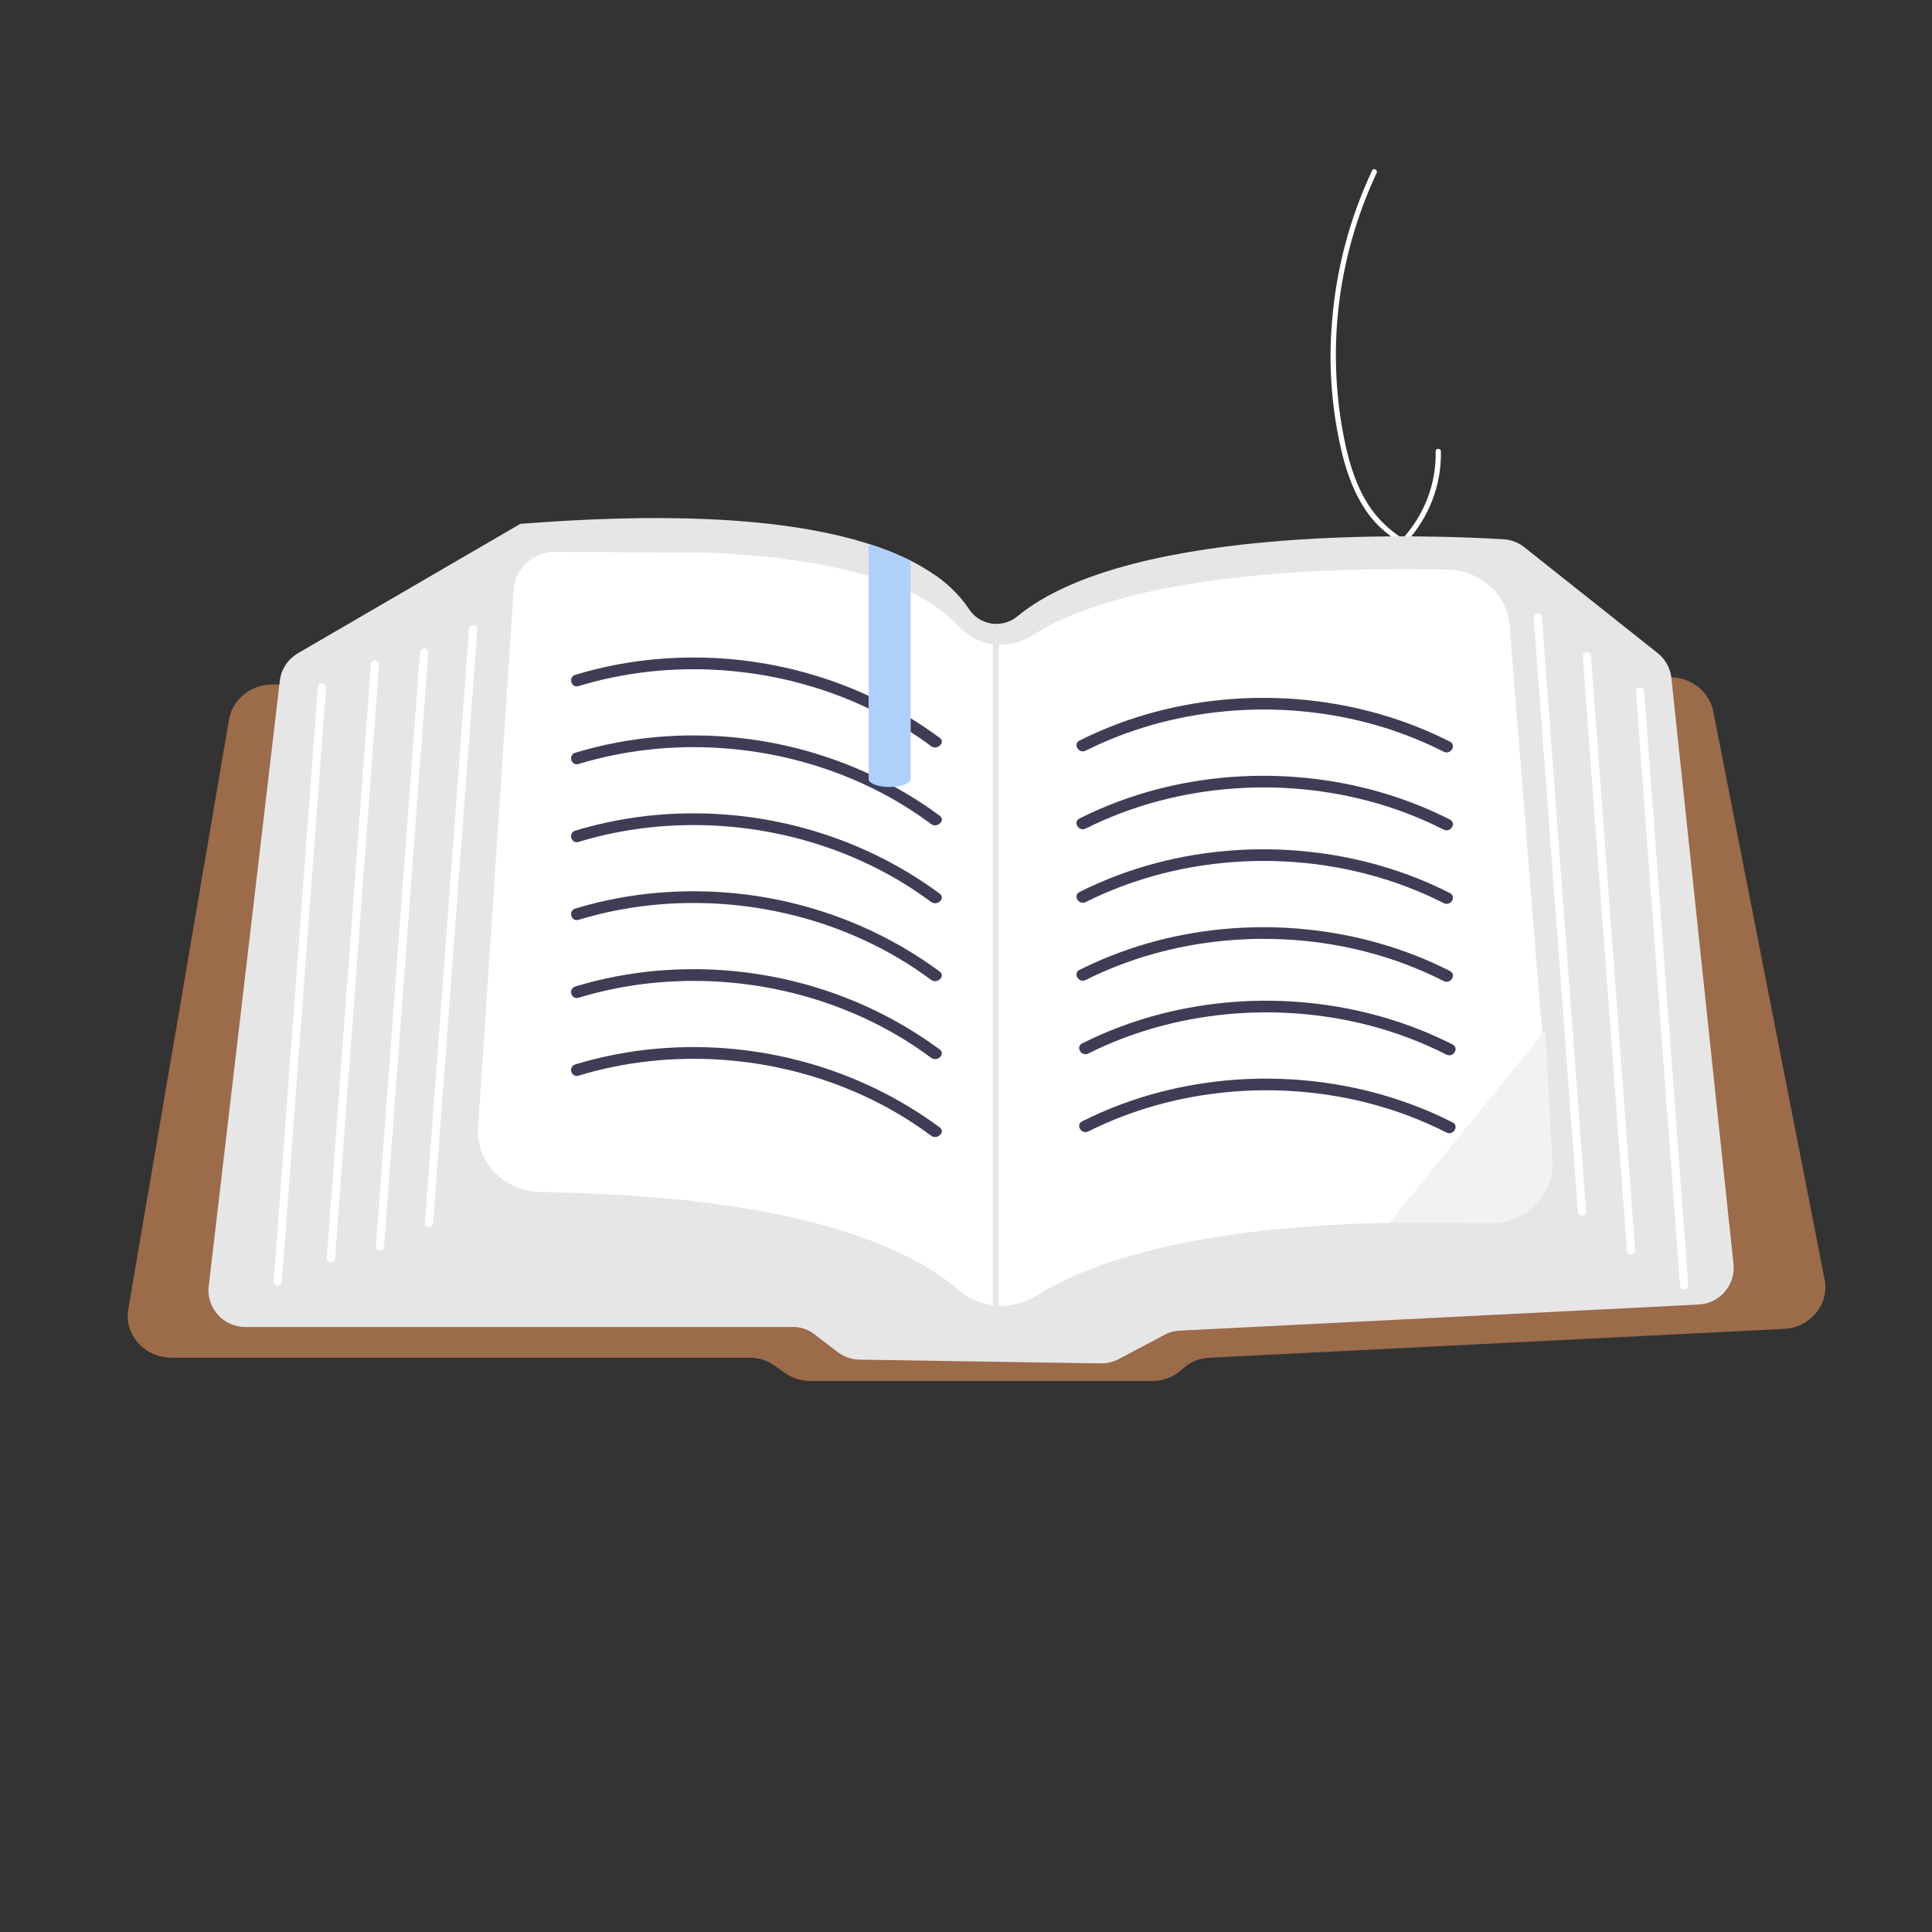 <?xml version="1.0" encoding="utf-8"?>
<svg xmlns="http://www.w3.org/2000/svg" viewBox="-11.395 -212.522 669.32 702.439" width="3.5cm" height="3.5cm" xmlns:bx="https://boxy-svg.com" preserveAspectRatio="none"><rect x="-11.395" y="-212.522" width="669.32" height="702.439" fill="#333333" stroke="none"/><defs><bx:export><bx:file format="svg" units="cm"/></bx:export></defs><path d="M 465.528 -149.63 C 451.609 -118.48 447.859 -83.731 454.812 -50.327 C 456.345 -43.18 458.522 -36.063 462.214 -29.713 C 465.86 -23.552 471.09 -18.479 477.361 -15.022 C 483.142 -11.681 489.443 -8.933 494.312 -4.245 C 499.444 0.696 501.729 7.44 501.539 14.486 C 501.305 23.108 497.988 31.131 494.472 38.864 C 490.568 47.451 486.376 56.308 486.63 65.961 C 486.66 67.131 484.844 67.11 484.813 65.942 C 484.372 49.147 496.515 35.658 499.221 19.542 C 500.483 12.022 499.487 4.076 494.2 -1.753 C 489.577 -6.851 483.082 -9.69 477.199 -13.022 C 471.021 -16.52 465.762 -20.843 461.853 -26.835 C 457.855 -32.965 455.395 -40.012 453.686 -47.089 C 449.93 -63.165 448.725 -79.732 450.116 -96.182 C 451.599 -114.97 456.284 -133.36 463.969 -150.56 C 464.445 -151.63 466.001 -150.69 465.528 -149.63 L 465.528 -149.63 Z" fill="#fff"/><path d="M 474.206 -16.329 C 482.029 -25.176 486.23 -36.646 485.972 -48.453 C 485.946 -49.622 487.762 -49.602 487.789 -48.434 C 488.035 -36.147 483.638 -24.219 475.477 -15.031 C 474.699 -14.156 473.432 -15.459 474.206 -16.329 L 474.206 -16.329 Z" fill="#fff"/><path d="M 620.728 252.69 L 582.139 46.071 C 580.779 39.056 574.747 33.915 567.605 33.686 C 567.293 33.679 566.981 33.679 566.669 33.686 L 540.381 34.629 L 537.552 34.733 L 524.433 35.205 L 521.603 35.302 L 513.164 35.607 L 342.999 41.716 C 342.742 41.73 342.479 41.73 342.222 41.723 L 304.091 40.925 L 289.98 40.634 L 289.529 40.627 L 279.114 40.405 L 188.358 38.519 L 164.297 38.013 L 152.432 37.77 L 149.589 37.708 L 136.061 37.431 L 133.224 37.368 L 119.384 37.084 L 116.548 37.022 L 101.341 36.703 L 98.956 36.654 L 85.392 36.37 L 83.25 36.328 L 82.938 36.328 C 75.503 36.358 69.172 41.741 67.946 49.073 L 33.046 263.479 C 31.538 272.718 38.67 281.107 48.031 281.106 L 248.457 281.106 C 251.407 281.114 254.278 282.062 256.654 283.811 L 260.454 286.626 C 263.073 288.553 266.237 289.598 269.489 289.608 L 387.606 289.608 C 391.638 289.618 395.506 288.015 398.348 285.156 C 400.754 282.75 403.965 281.32 407.362 281.141 L 606.596 270.642 C 615.767 270.163 622.416 261.716 620.728 252.69 L 620.728 252.69 Z" style="fill: rgb(156, 107, 74);"/><path d="M 589.15 247.073 L 567.64 33.964 C 567.633 33.873 567.619 33.776 567.605 33.686 C 567.202 30.281 565.522 27.156 562.904 24.942 L 516.632 -13.605 C 514.619 -15.294 512.118 -16.293 509.496 -16.455 C 488.326 -17.814 380.7 -22.849 340.974 11.635 C 338.534 13.759 335.279 14.693 332.084 14.187 C 328.883 13.668 326.068 11.779 324.373 9.014 C 320.995 3.749 316.57 -0.764 311.372 -4.244 C 309.038 -5.865 306.606 -7.34 304.091 -8.661 C 301.865 -9.833 299.445 -10.97 296.81 -12.066 C 294.542 -13.009 292.122 -13.917 289.529 -14.784 C 276.083 -19.277 258.11 -22.634 234.09 -23.757 C 224.125 -24.228 213.294 -24.291 201.901 -23.951 C 191.5 -23.646 180.446 -23.015 169.054 -22.072 L 168.887 -22.065 L 91.799 24.998 C 88.298 27.181 85.994 30.852 85.552 34.955 L 85.392 36.37 L 60.914 255.082 C 60.487 258.838 61.629 262.604 64.069 265.49 C 66.449 268.308 69.944 269.94 73.632 269.956 L 263.574 269.956 C 266.099 269.969 268.546 270.837 270.515 272.418 L 278.808 279.061 C 280.969 280.796 283.644 281.766 286.415 281.82 L 369.931 283.186 L 370.132 283.186 C 372.241 283.183 374.315 282.643 376.158 281.619 L 392.266 272.674 C 393.736 271.856 395.372 271.382 397.051 271.287 L 577.063 261.781 C 580.611 261.591 583.912 259.902 586.14 257.135 C 588.453 254.321 589.538 250.695 589.15 247.073 Z" fill="#e6e6e6"/><path d="M 526.316 208.641 L 523.796 175.471 L 513.166 35.611 L 511.586 14.921 C 510.758 3.661 501.514 -5.129 490.226 -5.389 C 451.276 -6.389 380.746 -4.629 346.136 18.561 C 338.174 23.974 327.433 22.648 321.026 15.461 C 316.237 10.203 310.487 5.91 304.086 2.811 C 299.402 0.462 294.532 -1.498 289.526 -3.049 C 274.876 -7.729 256.39 -10.572 234.066 -11.579 L 181.086 -11.889 L 180.996 -11.889 C 173.38 -11.882 167.077 -5.961 166.596 1.641 L 164.296 38.011 L 154.246 197.511 C 153.453 210.049 163.314 220.699 175.876 220.871 C 264.806 222.191 303.656 240.961 320.596 256.461 C 328.007 263.259 339.088 264.157 347.496 258.641 C 378.246 238.501 429.366 232.901 470.056 232.031 C 482.516 231.771 493.996 231.941 503.616 232.281 C 516.721 232.753 527.319 221.716 526.316 208.641 L 526.316 208.641 Z" fill="#fff"/><path d="M 84.83 254.904 C 84.797 254.904 84.763 254.902 84.729 254.899 C 83.949 254.845 83.362 254.168 83.417 253.388 L 98.718 37.335 C 98.764 36.551 99.447 35.958 100.23 36.022 C 101.01 36.077 101.597 36.754 101.542 37.534 L 86.241 253.587 C 86.19 254.328 85.573 254.903 84.83 254.904 Z" fill="#fff"/><path d="M 103.244 246.405 C 103.211 246.405 103.176 246.404 103.143 246.401 C 102.363 246.346 101.775 245.669 101.83 244.889 L 117.131 28.837 C 117.177 28.052 117.86 27.459 118.643 27.524 C 119.423 27.579 120.011 28.256 119.956 29.036 L 104.655 245.088 C 104.603 245.83 103.987 246.405 103.244 246.405 Z" fill="#fff"/><path d="M 120.241 242.156 C 120.207 242.156 120.173 242.155 120.14 242.152 C 119.36 242.097 118.772 241.42 118.827 240.64 L 134.128 24.587 C 134.174 23.803 134.857 23.21 135.64 23.275 C 136.42 23.33 137.008 24.007 136.953 24.787 L 121.652 240.839 C 121.6 241.58 120.984 242.155 120.241 242.156 Z" fill="#fff"/><path d="M 137.238 233.657 C 137.204 233.657 137.17 233.656 137.137 233.653 C 136.357 233.598 135.769 232.921 135.824 232.141 L 151.125 16.089 C 151.171 15.304 151.854 14.712 152.637 14.776 C 153.417 14.831 154.005 15.508 153.95 16.288 L 138.648 232.341 C 138.597 233.082 137.981 233.657 137.238 233.657 Z" fill="#fff"/><path d="M 572.073 256.32 C 572.106 256.32 572.141 256.319 572.174 256.316 C 572.954 256.261 573.542 255.584 573.487 254.804 L 558.186 38.751 C 558.14 37.967 557.457 37.374 556.674 37.439 C 555.894 37.494 555.306 38.171 555.361 38.951 L 570.662 255.003 C 570.714 255.744 571.33 256.32 572.073 256.32 Z" fill="#fff"/><path d="M 553.66 243.572 C 553.693 243.572 553.728 243.571 553.761 243.568 C 554.541 243.513 555.129 242.836 555.073 242.056 L 539.772 26.004 C 539.726 25.219 539.044 24.626 538.26 24.691 C 537.48 24.746 536.893 25.423 536.948 26.203 L 552.249 242.256 C 552.301 242.997 552.917 243.572 553.66 243.572 Z" fill="#fff"/><path d="M 536.663 229.408 C 536.696 229.408 536.731 229.407 536.764 229.404 C 537.544 229.349 538.132 228.672 538.077 227.892 L 522.775 11.84 C 522.729 11.055 522.047 10.462 521.264 10.527 C 520.484 10.582 519.896 11.259 519.951 12.039 L 535.252 228.091 C 535.304 228.833 535.92 229.408 536.663 229.408 Z" fill="#fff"/><path d="M 189.062 36.917 C 220.989 26.731 256.608 29.428 286.854 43.778 C 295.484 47.851 303.635 52.871 311.156 58.746 C 313.283 60.415 316.311 57.429 314.16 55.741 C 286.38 34.193 251.473 23.957 216.455 27.089 C 206.767 27.956 197.203 29.878 187.932 32.82 C 185.337 33.648 186.446 37.752 189.062 36.917 L 189.062 36.917 Z" fill="#3f3d56"/><path d="M 364.746 60.394 C 394.429 44.792 429.975 41.39 462.249 50.246 C 471.451 52.765 480.343 56.3 488.761 60.787 C 491.173 62.074 493.322 58.407 490.906 57.118 C 460.146 40.705 423.222 36.927 389.632 46.076 C 380.261 48.633 371.198 52.204 362.601 56.725 C 360.179 57.998 362.325 61.667 364.746 60.394 L 364.746 60.394 Z" fill="#3f3d56"/><path d="M 364.746 88.722 C 394.429 73.12 429.975 69.718 462.249 78.574 C 471.451 81.093 480.343 84.629 488.761 89.115 C 491.173 90.402 493.322 86.736 490.906 85.446 C 460.146 69.033 423.222 65.255 389.632 74.404 C 380.261 76.961 371.198 80.532 362.601 85.053 C 360.179 86.326 362.325 89.995 364.746 88.722 L 364.746 88.722 Z" fill="#3f3d56"/><path d="M 412.558 162.426 C 412.219 162.44 411.892 162.454 411.567 162.469 C 409.201 161.619 406.779 160.868 404.329 160.216 C 402.742 159.792 401.128 159.409 399.513 159.083 C 397.686 158.687 395.845 158.375 394.003 158.106 C 390.498 157.596 386.964 157.298 383.423 157.214 C 383.276 157.23 383.166 157.08 383.226 156.945 C 383.26 156.868 383.34 156.822 383.423 156.831 C 383.876 156.831 384.329 156.845 384.768 156.874 C 388.317 157.005 391.855 157.35 395.363 157.908 C 397.19 158.205 399.017 158.559 400.831 158.956 C 402.473 159.324 404.116 159.735 405.731 160.188 C 408.04 160.84 410.315 161.586 412.558 162.426 Z" fill="#fff"/><path d="M 453.408 164.182 C 453.167 164.14 452.926 164.111 452.671 164.083 C 451.694 163.276 450.702 162.511 449.668 161.76 C 448.379 160.825 447.048 159.947 445.688 159.126 C 442.677 157.298 439.533 155.698 436.283 154.338 C 431.145 152.199 425.827 150.521 420.391 149.324 C 414.191 147.966 407.914 146.982 401.595 146.378 C 395.278 145.727 388.932 145.33 382.587 144.933 C 382.318 144.919 382.304 144.523 382.587 144.537 C 383.38 144.593 384.174 144.636 384.981 144.693 C 391.397 145.089 397.813 145.543 404.187 146.265 C 410.507 146.942 416.776 148.031 422.955 149.523 C 428.229 150.822 433.377 152.59 438.337 154.806 C 441.19 156.088 443.953 157.559 446.609 159.211 C 448.294 160.273 449.923 161.406 451.481 162.61 C 452.133 163.12 452.784 163.63 453.408 164.182 Z" fill="#fff"/><path d="M 450.745 163.857 C 450.487 163.815 450.227 163.787 449.966 163.772 C 449.668 163.531 449.356 163.304 449.045 163.078 C 446.865 161.517 444.589 160.093 442.232 158.814 C 440.091 157.651 437.893 156.597 435.646 155.656 C 430.51 153.51 425.191 151.832 419.754 150.642 C 413.553 149.283 407.277 148.299 400.958 147.696 C 394.641 147.044 388.295 146.647 381.95 146.251 C 381.681 146.222 381.681 145.84 381.95 145.854 C 382.757 145.911 383.55 145.953 384.343 146.01 C 390.76 146.406 397.176 146.86 403.55 147.582 C 409.87 148.259 416.139 149.348 422.317 150.84 C 427.592 152.137 432.74 153.905 437.699 156.123 C 439.569 156.973 441.396 157.894 443.181 158.899 C 445.828 160.352 448.357 162.01 450.745 163.857 Z" fill="#fff"/><path d="M 491.962 161.024 L 491.962 161.675 C 490.56 160.032 489.129 158.404 487.713 156.775 C 487.118 156.095 486.523 155.415 485.928 154.735 C 483.407 151.874 480.872 149.022 478.322 146.18 C 475.759 143.347 473.195 140.514 470.603 137.696 C 469.979 137.016 469.356 136.336 468.719 135.656 C 468.209 135.085 467.655 134.554 467.062 134.069 C 466.463 133.572 465.776 133.192 465.036 132.95 C 464.185 132.715 463.287 132.705 462.43 132.922 C 461.453 133.149 460.518 133.503 459.569 133.8 C 458.591 134.126 457.628 134.438 456.651 134.749 C 454.696 135.387 452.756 136.024 450.801 136.662 C 450.699 136.703 450.584 136.651 450.546 136.548 C 450.499 136.434 450.567 136.305 450.688 136.279 C 451.17 136.123 451.665 135.968 452.161 135.812 C 454.13 135.16 456.084 134.523 458.053 133.886 C 459.031 133.56 460.008 133.248 460.985 132.937 C 461.892 132.592 462.849 132.401 463.818 132.37 C 465.4 132.484 466.884 133.18 467.982 134.325 C 468.591 134.891 469.144 135.486 469.696 136.095 C 470.348 136.803 470.999 137.512 471.651 138.22 C 474.271 141.081 476.873 143.951 479.455 146.831 C 482.047 149.721 484.616 152.615 487.161 155.514 C 487.345 155.727 487.529 155.939 487.713 156.152 C 489.144 157.766 490.546 159.395 491.962 161.024 Z" fill="#fff"/><path d="M 393.002 115.157 C 389.915 113.815 386.369 114.04 383.477 115.764 C 388.682 116.562 393.841 117.634 398.933 118.975 C 396.825 117.875 395.176 116.152 393.002 115.157 Z" fill="#fff"/><path d="M 383.448 115.759 L 382.875 116.174 C 383.069 116.029 383.27 115.892 383.477 115.764 L 383.448 115.759 Z" fill="#fff"/><path d="M 466.842 136.679 C 466.307 135.99 465.594 135.46 464.779 135.146 L 463.974 135.175 C 470.296 145.012 478.578 153.44 488.303 159.932 C 481.149 152.181 473.996 144.43 466.842 136.679 Z" fill="#fff"/><path d="M 400.707 118.164 C 400.478 117.937 400.251 117.71 400.022 117.484 C 398.258 115.565 396.135 114.012 393.773 112.911 C 392.57 112.405 391.28 112.139 389.975 112.128 C 388.627 112.159 387.294 112.418 386.031 112.893 C 385.438 113.104 384.857 113.344 384.285 113.599 C 383.632 113.892 382.99 114.204 382.351 114.519 C 381.152 115.11 379.969 115.726 378.801 116.369 C 376.477 117.647 374.225 119.023 372.047 120.497 C 370.918 121.261 369.812 122.05 368.729 122.864 C 367.722 123.621 366.736 124.398 365.769 125.195 C 365.563 125.364 365.254 125.09 365.461 124.92 C 365.716 124.709 365.973 124.499 366.231 124.292 C 366.958 123.706 367.698 123.132 368.448 122.569 C 369.818 121.541 371.222 120.552 372.663 119.603 C 374.902 118.126 377.219 116.75 379.613 115.474 C 380.809 114.836 382.021 114.226 383.251 113.642 C 383.622 113.466 383.997 113.294 384.377 113.13 C 385.244 112.741 386.139 112.417 387.054 112.16 C 388.367 111.784 389.74 111.664 391.098 111.807 C 392.399 111.973 393.661 112.361 394.83 112.956 C 397.145 114.253 399.235 115.919 401.016 117.888 C 401.202 118.074 400.895 118.35 400.707 118.164 Z" fill="#fff"/><path d="M 189.062 65.245 C 220.989 55.059 256.608 57.756 286.854 72.106 C 295.484 76.18 303.635 81.2 311.156 87.074 C 313.283 88.744 316.311 85.757 314.16 84.069 C 286.38 62.522 251.473 52.285 216.455 55.417 C 206.767 56.284 197.203 58.206 187.932 61.148 C 185.337 61.976 186.446 66.08 189.062 65.245 L 189.062 65.245 Z" fill="#3f3d56"/><path d="M 189.062 93.574 C 220.989 83.387 256.608 86.084 286.854 100.434 C 295.484 104.508 303.635 109.528 311.156 115.402 C 313.283 117.072 316.311 114.085 314.16 112.397 C 286.38 90.85 251.473 80.614 216.455 83.746 C 206.767 84.613 197.203 86.534 187.932 89.476 C 185.337 90.304 186.446 94.408 189.062 93.574 L 189.062 93.574 Z" fill="#3f3d56"/><path d="M 189.062 121.902 C 220.989 111.716 256.608 114.412 286.854 128.763 C 295.484 132.836 303.635 137.856 311.156 143.73 C 313.283 145.4 316.311 142.413 314.16 140.726 C 286.38 119.178 251.473 108.942 216.455 112.074 C 206.767 112.941 197.203 114.862 187.932 117.804 C 185.337 118.632 186.446 122.736 189.062 121.902 L 189.062 121.902 Z" fill="#3f3d56"/><path d="M 189.062 150.23 C 220.989 140.044 256.608 142.741 286.854 157.091 C 295.484 161.164 303.635 166.184 311.156 172.059 C 313.283 173.728 316.311 170.742 314.16 169.054 C 286.38 147.506 251.473 137.27 216.455 140.402 C 206.767 141.269 197.203 143.191 187.932 146.133 C 185.337 146.961 186.446 151.065 189.062 150.23 L 189.062 150.23 Z" fill="#3f3d56"/><path d="M 189.062 178.558 C 220.989 168.372 256.608 171.069 286.854 185.419 C 295.484 189.492 303.635 194.513 311.156 200.387 C 313.283 202.057 316.311 199.07 314.16 197.382 C 286.38 175.835 251.473 165.598 216.455 168.73 C 206.767 169.597 197.203 171.519 187.932 174.461 C 185.337 175.289 186.446 179.393 189.062 178.558 L 189.062 178.558 Z" fill="#3f3d56"/><path d="M 304.091 -8.661 L 304.091 70.736 C 304.091 72.088 301.733 73.218 298.55 73.523 C 297.995 73.579 297.413 73.606 296.81 73.606 C 295.058 73.64 293.315 73.355 291.665 72.767 C 291.359 72.649 291.062 72.507 290.777 72.344 C 289.986 71.88 289.529 71.332 289.529 70.736 L 289.529 -14.784 C 292.122 -13.917 294.542 -13.009 296.81 -12.066 C 299.445 -10.97 301.865 -9.833 304.091 -8.661 Z" style="fill: rgb(176, 208, 252);"/><rect x="332.529" y="18.563" width="2.08" height="256.83" fill="#e6e6e6"/><path d="M 520.266 225.531 C 515.928 230.046 509.874 232.5 503.616 232.281 C 493.996 231.941 482.516 231.771 470.056 232.031 L 469.986 231.971 L 523.986 161.971 L 526.316 208.641 C 526.788 214.874 524.589 221.015 520.266 225.531 Z" fill="#f2f2f2"/><path d="M 364.746 115.449 C 394.429 99.847 429.975 96.445 462.249 105.301 C 471.451 107.82 480.343 111.355 488.761 115.842 C 491.173 117.129 493.322 113.462 490.906 112.173 C 460.146 95.76 423.222 91.982 389.632 101.131 C 380.261 103.688 371.198 107.259 362.601 111.78 C 360.179 113.053 362.325 116.722 364.746 115.449 Z" fill="#3f3d56"/><path d="M 364.746 143.777 C 394.429 128.175 429.975 124.773 462.249 133.629 C 471.451 136.148 480.343 139.684 488.761 144.17 C 491.173 145.457 493.322 141.791 490.906 140.501 C 460.146 124.088 423.222 120.31 389.632 129.459 C 380.261 132.016 371.198 135.587 362.601 140.108 C 360.179 141.381 362.325 145.05 364.746 143.777 Z" fill="#3f3d56"/><path d="M 365.664 170.504 C 395.347 154.902 430.893 151.5 463.167 160.356 C 472.369 162.875 481.261 166.41 489.679 170.897 C 492.091 172.184 494.24 168.517 491.824 167.228 C 461.064 150.815 424.14 147.037 390.55 156.186 C 381.179 158.743 372.116 162.314 363.519 166.835 C 361.097 168.108 363.243 171.777 365.664 170.504 Z" fill="#3f3d56"/><path d="M 365.664 198.832 C 395.347 183.23 430.893 179.828 463.167 188.684 C 472.369 191.203 481.261 194.739 489.679 199.225 C 492.091 200.512 494.24 196.846 491.824 195.556 C 461.064 179.143 424.14 175.365 390.55 184.514 C 381.179 187.071 372.116 190.642 363.519 195.163 C 361.097 196.436 363.243 200.105 365.664 198.832 Z" fill="#3f3d56"/></svg>